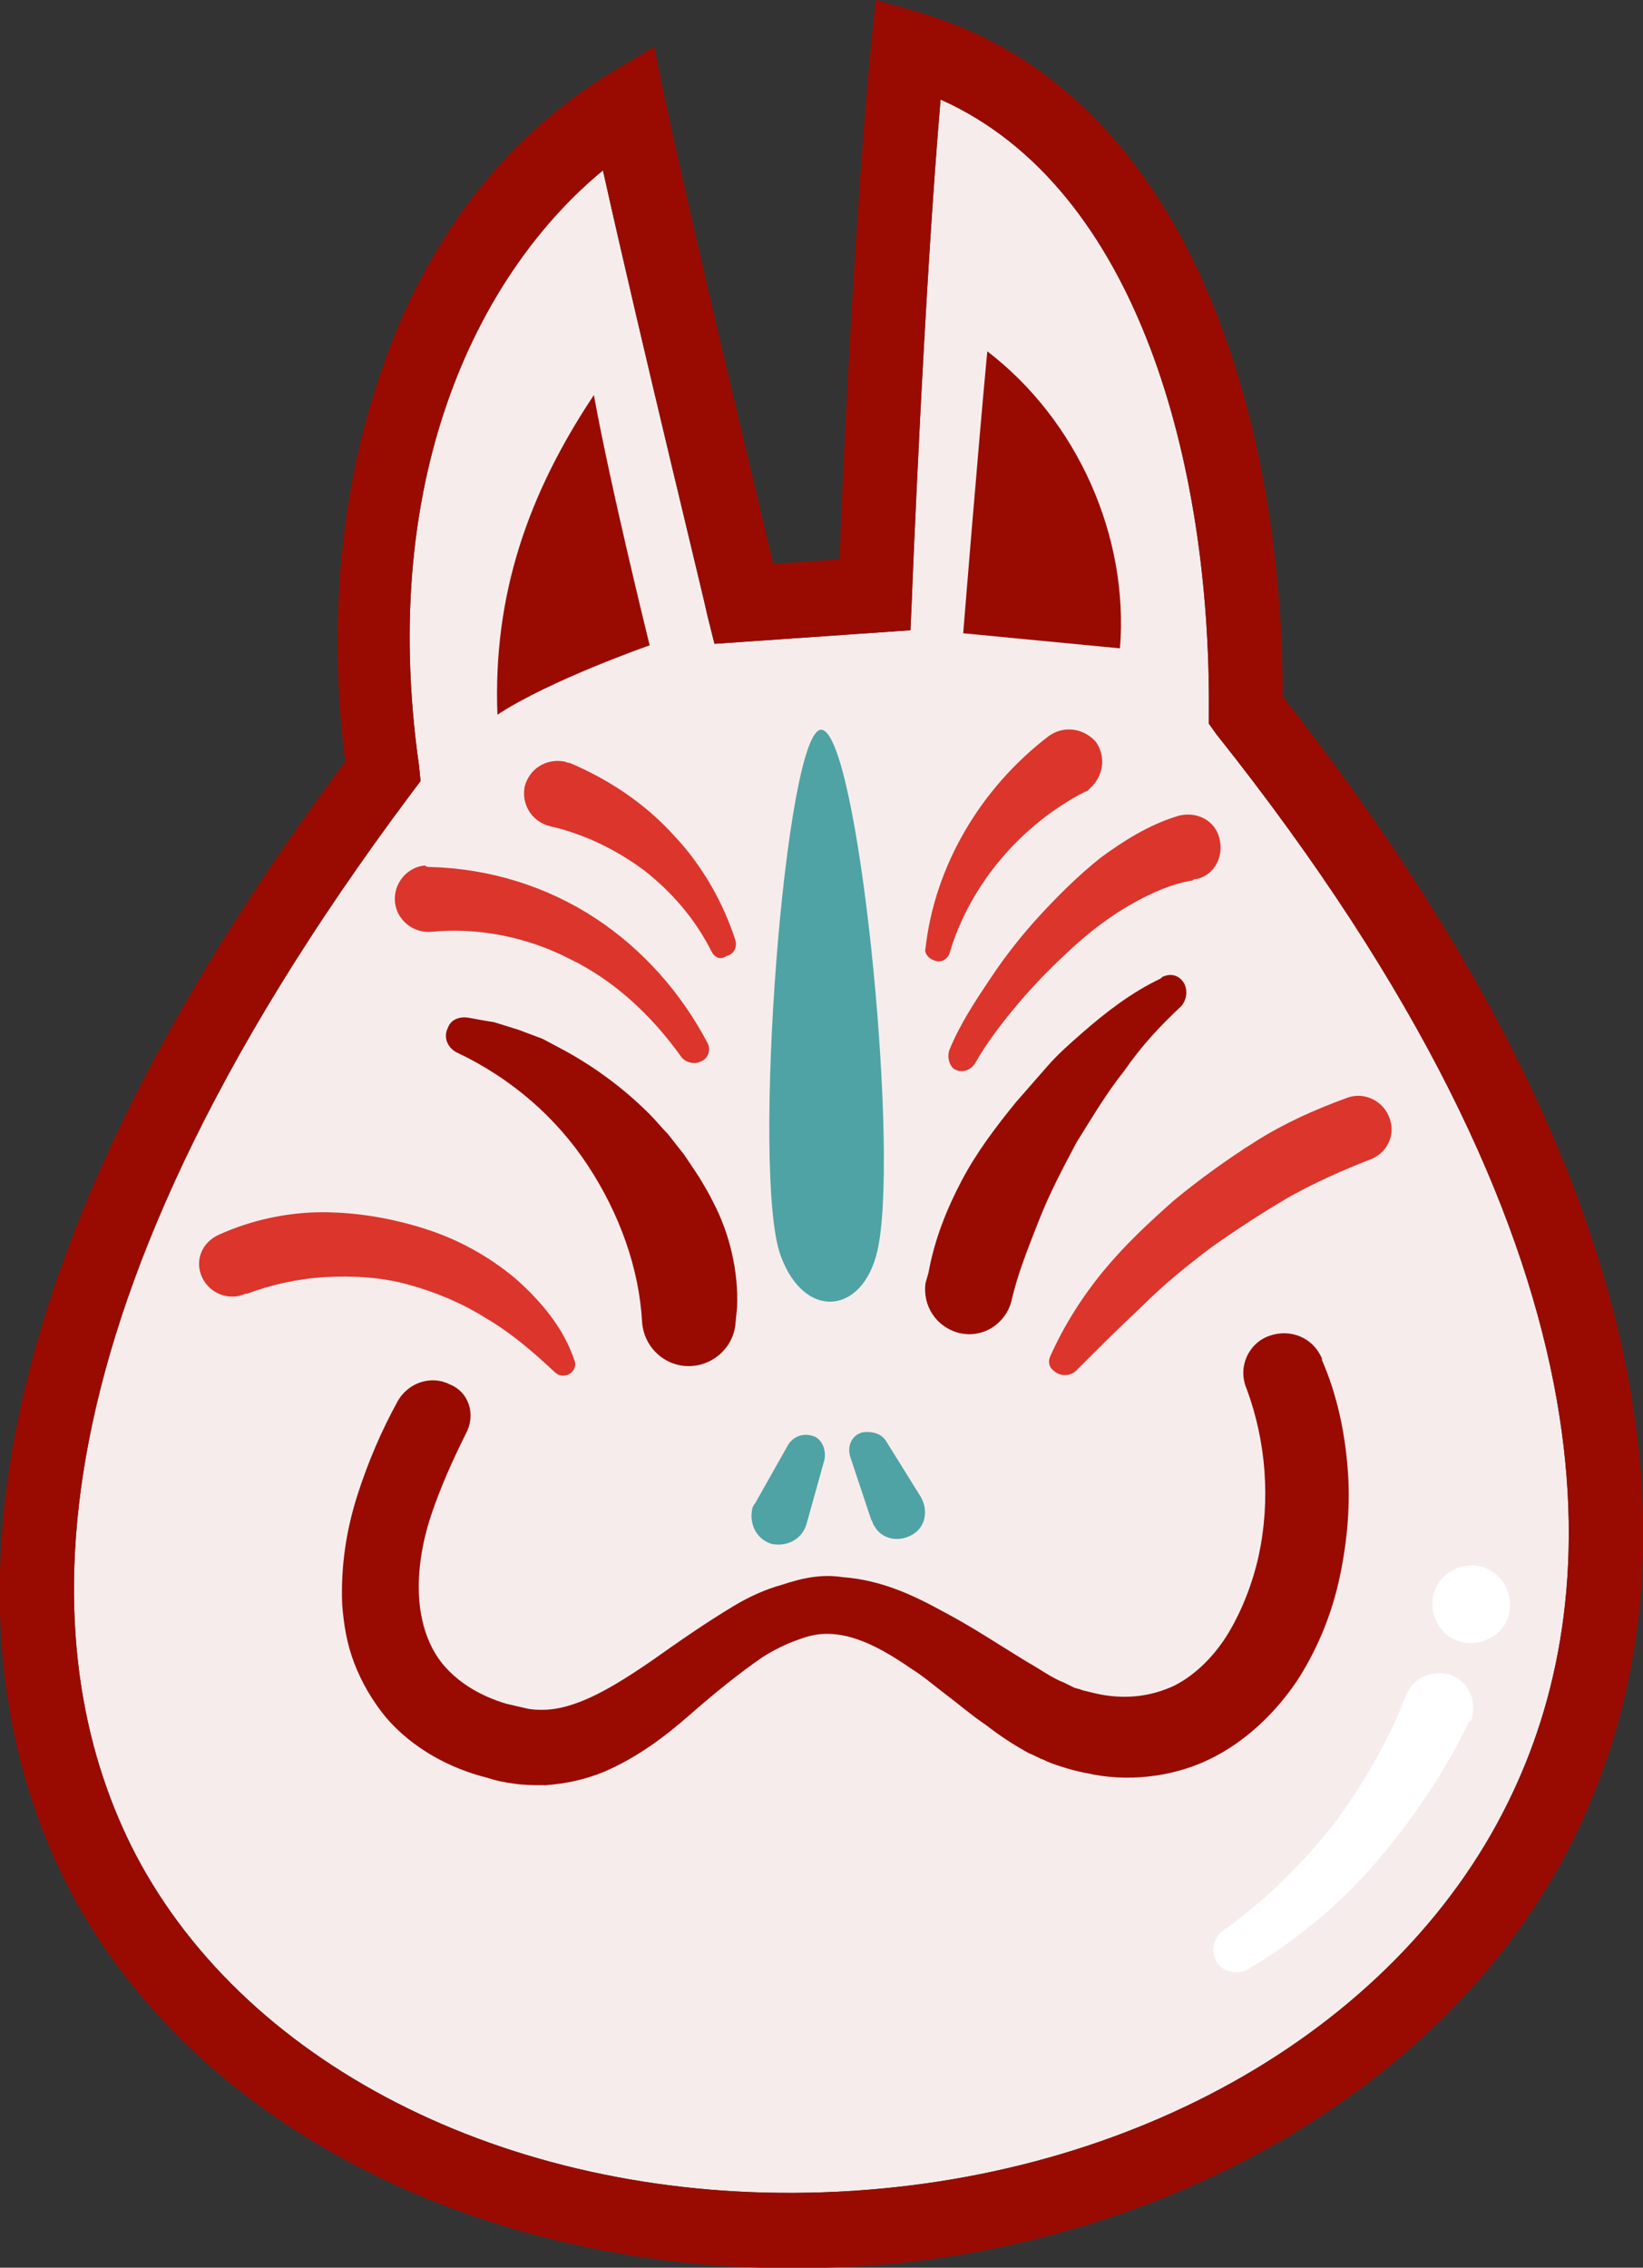 <svg xmlns="http://www.w3.org/2000/svg" viewBox="0 0 109 150.4"><rect x="0" y="0" width="109" height="150.4" fill="#333333" stroke="none"/><path d="M100.4 118.8c-7.2 15.5-25.1 25.9-45.8 26.6-20.2.7-38.1-8.1-45.6-22.4C2.6 110.7.5 88.4 27.3 52.6l.6-.8-.1-1C25 31.1 32.1 17.8 40 11.3c2.7 12.1 6.9 29.2 6.9 29.4l.5 2 13-.9.1-2.2c0-.2.8-20.2 1.9-33C75.6 12.5 80.3 31 80.2 47.1v.9l.5.7c27.3 34.3 25.8 57.1 19.7 70.1z" fill="#f7ecec"/><path d="M54.5 48.4c-2.4-.2-4.7 29.6-2.7 34.9 1.6 4.4 5.7 3.9 6.5-.8 1.3-7.3-1.4-33.9-3.8-34.1z" fill="#4fa3a4"/><path d="M61.4 62.9c.6-5.4 3.6-10.6 8.2-14.1 1-.7 2.3-.5 3.1.4.7 1 .5 2.3-.4 3.1-.1.1-.2.2-.3.2-4.1 2.1-7.6 6-9 10.7-.1.4-.6.7-1 .5-.4-.1-.7-.5-.6-.8zm1.6 6.7c.7-1.7 1.7-3.2 2.7-4.7 1-1.5 2.1-2.9 3.3-4.2 1.2-1.3 2.5-2.6 4-3.8 1.5-1.1 3.2-2.2 5.2-2.8 1.2-.3 2.4.3 2.7 1.5.3 1.2-.3 2.4-1.5 2.7-.1 0-.2 0-.3.1-1.3.2-2.7.8-4.1 1.6-1.4.8-2.7 1.8-3.9 2.9-1.2 1.1-2.4 2.3-3.5 3.6-1.1 1.3-2.1 2.6-2.9 4-.3.5-.9.7-1.4.4-.3-.2-.5-.8-.3-1.3zm-15.8-6.5c-1.1-2.2-2.7-4-4.5-5.4-1.9-1.4-4-2.4-6.2-2.9-1.2-.3-1.9-1.4-1.7-2.6.3-1.2 1.4-1.9 2.6-1.7.1 0 .2.1.4.1 2.6 1.1 5 2.7 6.9 4.8 1.9 2 3.3 4.5 4.1 7 .1.4-.1.9-.6 1-.4.3-.8.1-1-.3zm-18.7-5.6c4 .1 7.8 1.3 11 3.4 3.2 2.1 5.7 5 7.4 8.2.3.5.1 1.1-.4 1.3-.4.2-1 .1-1.3-.3-2-2.8-4.5-5.1-7.4-6.5-2.9-1.5-6.2-2.1-9.2-1.8-1.2.1-2.3-.8-2.4-2-.1-1.2.8-2.3 2-2.4.1.1.2.1.3.1zm41.2 32.4c.9-2 2.1-3.9 3.5-5.6 1.4-1.7 3-3.2 4.7-4.7 1.7-1.4 3.5-2.7 5.4-3.9 1.9-1.2 3.9-2.1 6.1-2.9 1.1-.4 2.4.2 2.8 1.4.4 1.1-.2 2.3-1.3 2.7-1.8.7-3.6 1.5-5.4 2.5-1.7 1-3.4 2.1-5.1 3.3-1.6 1.2-3.2 2.5-4.6 3.9-1.5 1.4-2.9 2.8-4.4 4.3-.4.4-1.1.4-1.5 0-.3-.2-.4-.6-.2-1zM36.8 91c-1.5-1.4-2.9-2.6-4.6-3.6-1.6-1-3.3-1.7-5.1-2.2-1.8-.5-3.7-.6-5.5-.5-1.8.1-3.6.5-5.2 1.1h-.1c-1.1.5-2.4 0-2.9-1.1s0-2.3 1.1-2.8c2.2-1 4.6-1.5 6.9-1.5 2.3 0 4.6.4 6.8 1.1 2.2.7 4.2 1.8 6 3.3 1.7 1.5 3.2 3.3 3.9 5.4.2.4-.1.9-.5 1-.3.1-.6 0-.8-.2z" fill="#db352c"/><path d="M54.7 96.8l-1.2 4.3c-.3 1-1.3 1.5-2.3 1.3-1-.3-1.5-1.3-1.3-2.3 0-.1.1-.3.2-.4l2.2-3.9c.4-.6 1.1-.8 1.8-.5.5.3.7.9.6 1.5zm4.1-1.2l2.3 3.7c.5.9.3 2-.6 2.5-.9.5-2 .3-2.5-.6-.1-.1-.1-.3-.2-.4l-1.4-4.2c-.2-.7.1-1.4.8-1.6.7-.1 1.3.1 1.6.6z" fill="#4fa3a4"/><path d="M98.5 108.8c-1.3.5-2.8-.1-3.3-1.5-.5-1.3.1-2.8 1.5-3.3 1.3-.5 2.8.1 3.3 1.5s-.1 2.8-1.5 3.3zm-1.1 5.5c-1.6 3.3-3.7 6.4-6.1 9.2-2.4 2.8-5.3 5.2-8.5 7.1-.7.4-1.7.2-2.1-.5-.4-.7-.2-1.6.5-2.1 2.7-1.9 5.1-4.3 7.2-6.9 2-2.7 3.7-5.6 4.9-8.7.5-1.2 1.8-1.7 3-1.3 1.2.5 1.7 1.8 1.3 3-.2.1-.2.1-.2.2z" fill="#fff"/><g fill="#990b00"><path d="M61.6 84.4c.4-2.2 1.2-4.2 2.2-6.1 1-1.9 2.3-3.6 3.6-5.2l2.1-2.4c.7-.8 1.5-1.5 2.3-2.2 1.6-1.4 3.3-2.7 5.2-3.6l.1-.1c.6-.3 1.2-.1 1.5.5.2.5.1 1-.2 1.4-1.4 1.3-2.7 2.7-3.8 4.3-1.2 1.5-2.2 3.2-3.2 4.8-.9 1.7-1.8 3.4-2.5 5.2-.7 1.8-1.4 3.5-1.8 5.3-.4 1.5-1.9 2.5-3.5 2.1-1.5-.4-2.4-1.8-2.2-3.3l.2-.7zM31.1 67.5c.5.1 1.1.2 1.7.3l1.6.5 1.6.6 1.5.8c2 1.1 3.9 2.5 5.6 4.2.4.4.8.9 1.2 1.3l1.1 1.4 1 1.5c.3.5.6 1 .9 1.6 1.1 2.1 1.7 4.6 1.6 7l-.1 1c-.1 1.7-1.6 3-3.3 2.9-1.6-.1-2.8-1.4-2.9-2.9-.2-3.6-1.5-7.2-3.6-10.4s-5.1-5.8-8.7-7.5c-.6-.3-.9-1-.6-1.6.2-.6.8-.8 1.4-.7z"/><path d="M30.9 95.1c-.9 1.8-1.7 3.6-2.3 5.4-.6 1.8-.9 3.7-.8 5.4.1 1.7.6 3.3 1.6 4.5 1 1.2 2.5 2.1 4.2 2.6.4.1.9.2 1.3.3.4.1.8.1 1.1.1.8 0 1.6-.2 2.4-.5 1.6-.6 3.3-1.7 4.9-2.8 1.7-1.2 3.4-2.4 5.4-3.6 1-.6 2.1-1.1 3.2-1.4.6-.2 1.3-.4 2-.5.7-.1 1.3-.1 2 0 2.6.2 4.7 1.2 6.7 2.3 1.9 1 3.7 2.2 5.5 3.3.9.5 1.7 1.1 2.5 1.4l.6.3c.2.1.4.1.6.2.4.1.8.2 1.3.3 1.7.3 3.3.1 4.8-.6 1.4-.7 2.7-2 3.6-3.5.9-1.5 1.6-3.3 2-5.1.8-3.7.5-7.6-.8-11.1-.6-1.4.1-3 1.5-3.5s2.9.1 3.5 1.5v.1c1 2.3 1.5 4.7 1.7 7.1.2 2.4 0 4.8-.5 7.2-.5 2.4-1.4 4.7-2.8 6.9-1.4 2.1-3.4 4.1-5.9 5.3-2.5 1.2-5.5 1.5-8.1.9-.6-.1-1.3-.3-1.9-.5-.3-.1-.6-.2-1-.4-.3-.1-.6-.3-.9-.4-1.1-.6-2-1.2-2.9-1.9-.9-.6-1.7-1.3-2.5-1.9-.8-.6-1.6-1.3-2.4-1.8-1.6-1.1-3.3-2.1-5-2.3-.9-.1-1.6 0-2.4.3-.9.3-1.7.7-2.5 1.2-1.6 1.1-3.2 2.4-4.8 3.8-1.6 1.4-3.4 2.8-5.7 3.8-1.2.5-2.5.8-3.9.9-.7 0-1.4 0-2.1-.1-.7-.1-1.2-.2-1.8-.4-2.4-.6-4.9-1.9-6.7-4-.9-1.1-1.6-2.3-2.1-3.6-.5-1.3-.7-2.6-.8-3.9-.1-2.6.3-5 1-7.2s1.6-4.3 2.7-6.3c.7-1.2 2.2-1.7 3.4-1.1 1.3.5 1.8 2 1.1 3.3zM33 47.4c-.3-7.9 2-14.6 6.4-21.2 1.1 6.1 3.7 16.6 3.7 16.6s-6.6 2.3-10.1 4.6zM63.9 42s1-12.4 1.6-18.7c6 4.6 9.4 12.3 8.8 19.7l-10.4-1z"/><path d="M85.1 46.2c0-18.8-6.4-40.3-24.2-45.4L58.1 0l-.3 2.9c-1 10.2-1.9 28-2.1 34.2l-4.4.3c-1.3-5.5-5.1-21.2-7.2-30.9l-.7-3.4-3 1.8C33.2 9.3 27.9 16.4 25 25.5c-2.5 7.6-3.2 16.4-2.1 25-27.8 37.4-25.3 61.3-18.3 74.8 8.3 15.9 28 25.8 50.2 25.1 7.7-.2 15.1-1.8 21.8-4.4 12.8-5 23.1-13.8 28.3-25.1 6.6-14.2 8.5-38.7-19.8-74.7zm15.3 72.6c-7.2 15.5-25.1 25.9-45.8 26.6-20.2.7-38.1-8.1-45.6-22.4C2.6 110.7.5 88.4 27.3 52.6l.6-.8-.1-1C25 31.1 32.1 17.8 40 11.3c2.7 12.1 6.9 29.2 6.9 29.4l.5 2 13-.9.1-2.2c0-.2.8-20.2 1.9-33C75.6 12.5 80.3 31 80.2 47.1v.9l.5.7c27.3 34.3 25.8 57.1 19.7 70.1z"/></g></svg>
